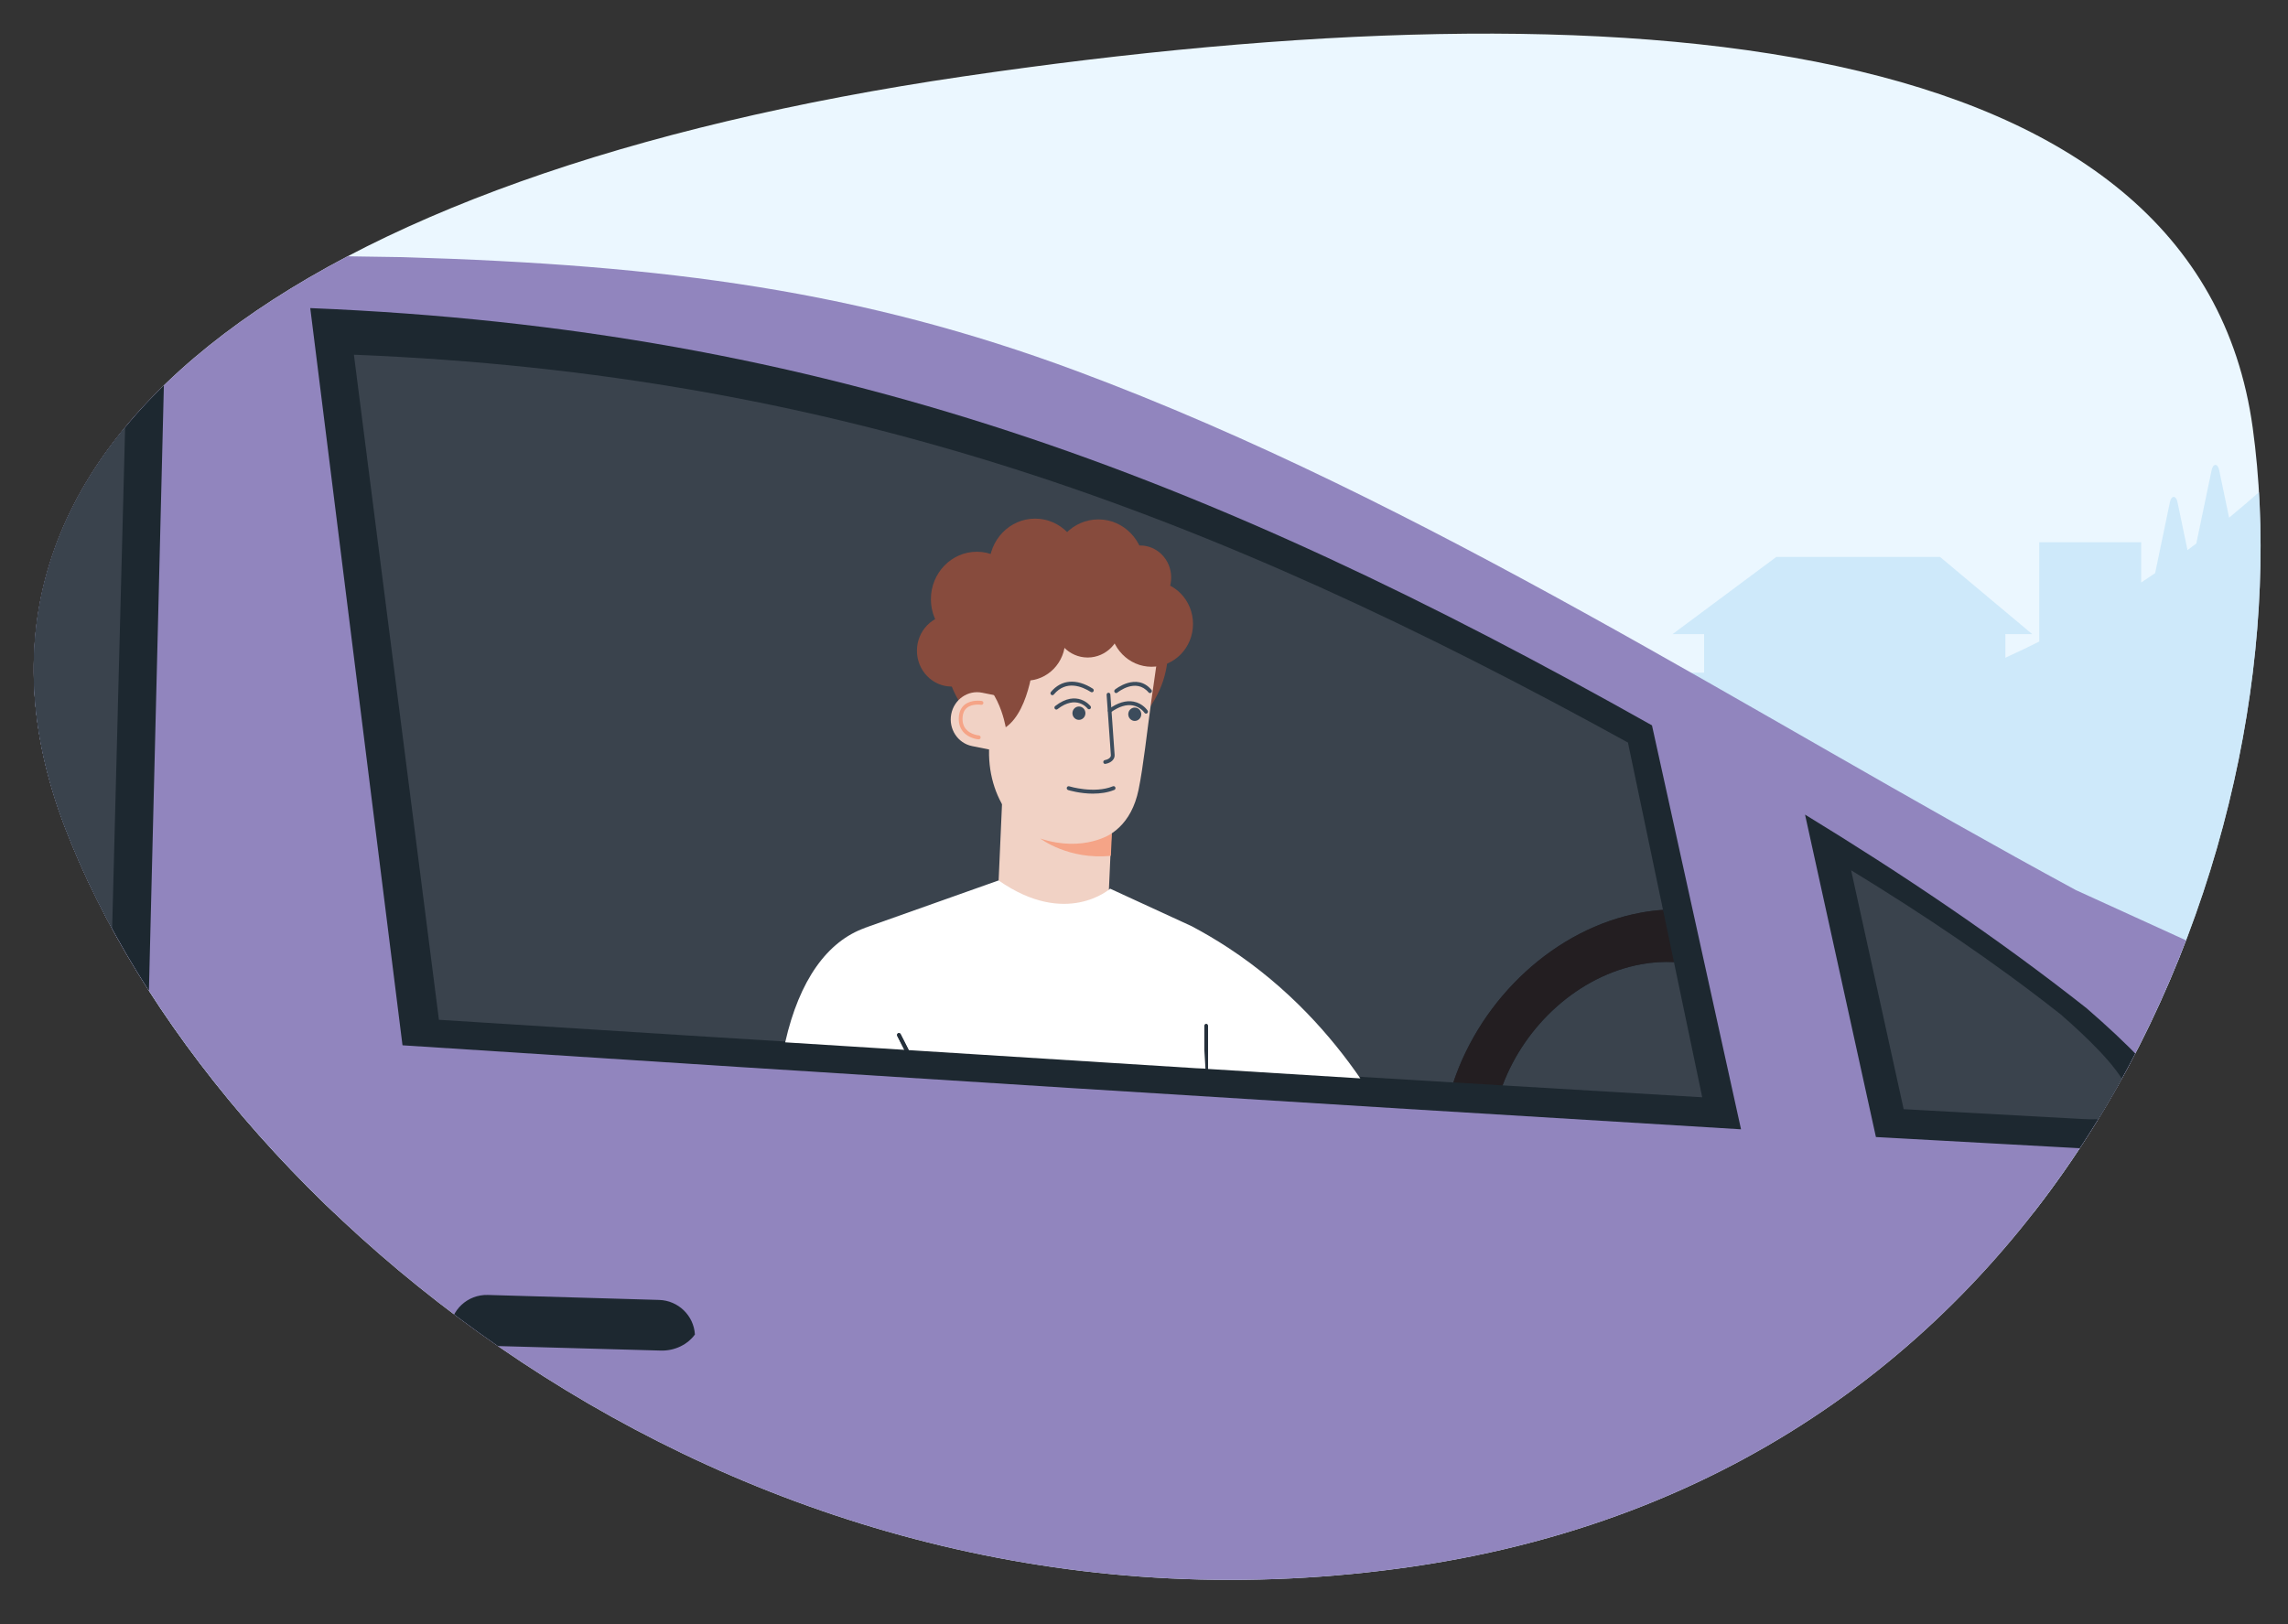 <?xml version="1.0" encoding="utf-8"?>
<svg xmlns="http://www.w3.org/2000/svg" xmlns:xlink="http://www.w3.org/1999/xlink" id="Calque_1" data-name="Calque 1" viewBox="0 0 500 355">
  <rect x="0" y="0" width="500" height="355" fill="#333333" stroke="none"/>
  <defs>
    <style>
      .cls-1 {
        fill: none;
      }

      .cls-2 {
        fill: #9185be;
      }

      .cls-2, .cls-3, .cls-4, .cls-5, .cls-6, .cls-7, .cls-8 {
        fill-rule: evenodd;
      }

      .cls-9 {
        fill: #f1d2c5;
      }

      .cls-3 {
        fill: #e3e3e5;
      }

      .cls-10 {
        fill: #25303b;
      }

      .cls-11, .cls-6 {
        fill: #3a434d;
      }

      .cls-12 {
        clip-path: url(#clippath-1);
      }

      .cls-4 {
        fill: #1c2830;
      }

      .cls-13 {
        fill: #fff;
      }

      .cls-5, .cls-14 {
        fill: #3c4c5c;
      }

      .cls-15 {
        fill: #f5a487;
      }

      .cls-16 {
        fill: #c7e6f8;
        opacity: .8;
      }

      .cls-17 {
        fill: #874b3d;
      }

      .cls-7 {
        fill: #e35142;
      }

      .cls-8 {
        fill: #1d2830;
      }

      .cls-18 {
        fill: #231e21;
      }

      .cls-19 {
        fill: #ebf7ff;
      }

      .cls-20 {
        clip-path: url(#clippath);
      }
    </style>
    <clipPath id="clippath">
      <path class="cls-1" d="M-51.93,220.95c16.62,87.43-75.24,130.13-223.4,123.79-148.16-6.34-268.83-40.61-265.16-127.92,3.67-87.31,77.62-215.57,225.79-209.23C-166.54,13.92-68.55,133.51-51.93,220.95Z"/>
    </clipPath>
    <clipPath id="clippath-1">
      <path class="cls-19" d="M14.18,180.78C-17.64,97.52,64.52,38.16,210.41,16.72,356.31-4.72,480.32,6.58,492.29,93.51c11.97,86.93-37.44,227.46-183.34,248.9C163.05,363.85,45.99,264.04,14.18,180.78Z"/>
    </clipPath>
  </defs>
  <g class="cls-20">
    <g>
      <path class="cls-5" d="M26.73,263.81c-22.89-37.12-61.58-45.33-100.05-63.36l-78.23-35.31c-59.9-32.11-119.06-70.51-182.78-93.97-39.36-14.49-74.89-19.23-123.39-20.63l-151.95-2.31c-46.6,1.1-101.2-1.78-146.15,11.7-13.26,3.99-19.59,8.88-31.34,23.26l-48.91,58.53,1.49,2.34c-25.43,41.05-36.42,50.46-33.07,105.85l-4.52,9.27,2.25,54.88c-7.13,13.34-8.97,18.03-7.46,33.51,1.67,17.1,6.22,31.84,15.75,48.41l3.76,34.76,195.58-3.09,474.65,9.27,11.28-8.5c59.42-.78,118.85-1.57,178.27-2.3l9.61-3.02c22.14-6.87,32.04-9.04,34.2-34.1l1.33-15.47c14.66-30.1,8.13-51.18-6.76-79.58-3.7-12.33-5.95-19.99-13.54-30.14Z"/>
      <path class="cls-4" d="M-85.2,326.42c-49.03,0-89.02,45.4-92.58,103.05l1.4-1.06c59.42-.78,118.85-1.57,178.27-2.3l5.98-1.87c-6.08-55.17-45.53-97.83-93.08-97.83Z"/>
      <path class="cls-3" d="M26.73,263.81c-.21-.33-.43-.66-.62-.98-9.09-10.64-23.35-20.73-33.67-27.02-11.8-7.44-17.65-9.06-24.38.52-8.7,12.84-12.8,23.54.25,29.79l62.91,31.03c4.21,2.05,11.3,6.99,12.94,4.46-1.23-2.49-2.53-5.04-3.89-7.66-3.7-12.33-5.95-19.99-13.54-30.14Z"/>
    </g>
  </g>
  <g>
    <path class="cls-19" d="M14.18,180.78C-17.64,97.52,64.52,38.16,210.41,16.72,356.31-4.72,480.32,6.58,492.29,93.51c11.97,86.93-37.44,227.46-183.34,248.9C163.05,363.85,45.99,264.04,14.18,180.78Z"/>
    <g class="cls-12">
      <path class="cls-16" d="M487.13,113.16l-2.17-10.4c-.31-1.51-1.33-1.51-1.65,0l-3.35,16.05c-.63.48-1.27.95-1.92,1.44l-2.19-10.5c-.31-1.51-1.33-1.51-1.65,0l-3.24,15.54c-.99.68-2,1.36-3.04,2.04v-8.79h-22.28v21.7c-2.49,1.25-4.96,2.43-7.4,3.54v-5.17h5.86l-20.13-16.86h-35.8l-22.65,16.86h6.88v8.43h-33.11v17.02c-2.17.17-4.36.34-6.56.52l-4.14-19.82c-.43-2.06-1.82-2.06-2.25,0l-4.33,20.72c-2.9.26-5.84.54-8.82.85-.8-3.97-1.17-8.44-1.31-12.58l3.38-6.35c.49.2,1.01.31,1.57.31,2.37,0,4.29-1.98,4.29-4.43,0-1.53-.75-2.87-1.88-3.67.49-.85.78-1.83.78-2.89,0-2.21-1.24-4.12-3.04-5.04,0-.11.02-.21.02-.32,0-4.47-3.51-8.1-7.84-8.1s-7.84,3.62-7.84,8.1c0,.11.01.21.02.32-2.43.83-4.18,3.19-4.18,5.97,0,1.26.36,2.43.98,3.41-.85.66-1.41,1.7-1.41,2.89,0,1.99,1.56,3.6,3.48,3.6,1.15,0,2.17-.58,2.8-1.47.81,2.05,2.76,3.49,5.03,3.49.28,0,.56-.03.83-.07.15,3.82-.09,7.62-.46,10.96l-6.01-6.99h-14.31l-9.06,9.36h2.75v7.75c-2.57.44-5.17.91-7.81,1.41v-7.29h2.67l-17.94-22.46h-31.91l-20.19,22.46h4.18v10.86h-10.04v17.56c-2.78,1.08-5.6,2.22-8.45,3.4l-4.45-21.3c-.43-2.06-1.82-2.06-2.25,0l-5.55,26.57c-2.61,1.17-5.25,2.38-7.92,3.64-6.33-3.45-13.51-6.88-21.57-10.02v-11.25h-15.14v-3.11h1.62l-5.56-7.23h-9.89l-6.26,7.23h1.9v4.66c-4.24-.83-8.38-1.48-12.45-2-.66-4.74-1.19-10.5-1.07-16.37.62-.07,1.21-.22,1.77-.44.46,2.15,2.32,3.77,4.54,3.77,2.57,0,4.65-2.15,4.65-4.81,0-.37-.04-.72-.12-1.06,2.15-.43,3.77-2.38,3.77-4.72,0-1.52-.68-2.87-1.75-3.75,1.73-1.54,2.83-3.82,2.83-6.36,0-4.65-3.65-8.41-8.14-8.41-.57,0-1.12.06-1.66.17-1.86-3-5.11-4.98-8.81-4.98-2.67,0-5.11,1.04-6.96,2.74-1.04-.59-2.24-.94-3.51-.94-4.02,0-7.27,3.36-7.27,7.51,0,.37.03.72.08,1.07-1.99,1.53-3.28,3.98-3.28,6.74,0,3.99,2.69,7.32,6.29,8.19.26,3.53,3.1,6.32,6.59,6.32.86,0,1.68-.17,2.43-.48l4.34,8.16c-.15,2.34-.37,4.69-.67,7-6.62-.64-13.11-.94-19.64-1.06v-7.08h3.71l-12.74-7.23h-22.65l-14.33,7.23h4.35v7.22c-2.63-.02-5.31-.05-8.05-.11v-21.4h2.15l-7.39-18.9h-13.14l-8.31,18.9h2.52v6.01h-22.84v11.73c-3.37-.47-6.91-1-10.6-1.62l-4.07-30.54c-.33-2.5-1.41-2.5-1.74,0l-3.84,28.81c-.86-.17-1.73-.34-2.61-.51l-3.51-16.18c-.34-1.57-1.44-1.57-1.78,0l-3.12,14.41c-4.46-.99-9.08-2.1-13.85-3.34-.28-2.49-.44-5.03-.52-7.46l3.38-6.35c.49.2,1.01.31,1.57.31,2.37,0,4.29-1.98,4.29-4.43,0-1.53-.75-2.87-1.88-3.67.49-.85.78-1.83.78-2.89,0-2.21-1.24-4.12-3.04-5.04,0-.11.02-.21.02-.32,0-4.47-3.51-8.1-7.84-8.1s-7.84,3.62-7.84,8.1c0,.11.01.21.02.32-2.43.83-4.18,3.19-4.18,5.97,0,1.26.36,2.43.98,3.41-.85.66-1.41,1.7-1.41,2.89,0,1.99,1.56,3.6,3.48,3.6,1.15,0,2.17-.58,2.8-1.47.81,2.05,2.76,3.49,5.03,3.49.28,0,.56-.03.83-.07.15,3.7-.07,7.39-.43,10.66-10.12-2.74-20.85-6.07-32.08-10.13v106.84H494.01V107.28c-2.03,1.8-4.33,3.78-6.88,5.88ZM-5.52,158.56c1.73-.79,3.22-2.06,4.3-3.64.81.74,1.71,1.36,2.7,1.84-.02,4.13-.13,8.57-.39,13.09-1.89-4.03-4.71-8.47-6.61-11.3ZM331.46,150.7s0,.06-.01.08v-.08h.01Z"/>
      <g>
        <path class="cls-2" d="M666.58,313.69c-27.34-44.81-73.55-54.73-119.5-76.49l-93.44-42.63c-71.55-38.77-142.21-85.13-218.31-113.45-47.02-17.49-89.45-23.22-147.38-24.91l-181.49-2.79c-55.66,1.33-120.88-2.15-174.57,14.12-15.84,4.82-23.4,10.72-37.44,28.08l-58.42,70.66,1.77,2.83c-30.37,49.56-43.5,60.92-39.5,127.79l-5.4,11.2,2.69,66.26c-8.52,16.11-10.72,21.77-8.91,40.46,1.99,20.65,7.43,38.44,18.81,58.44l4.49,41.97,233.6-3.73,566.93,11.2,13.47-10.26c70.98-.94,141.95-1.89,212.93-2.77l11.48-3.65c26.45-8.3,38.27-10.91,40.85-41.16l1.59-18.68c17.51-36.33,9.71-61.79-8.08-96.08-4.42-14.88-7.11-24.13-16.18-36.39Z"/>
        <path class="cls-8" d="M144.03,284.16l-37.44-1.09c-4.41-.12-8.12,3.33-8.22,7.67l-.03,1.18c1.53,1.31,3.52,2.12,5.74,2.19l40.37,1.12c3.05.07,5.81-1.33,7.41-3.51-.24-4.12-3.62-7.44-7.83-7.56Z"/>
        <path class="cls-7" d="M490.9,295.12l-25.86-.95c-1.75-.05-3.22,1.39-3.27,3.21l-.37,11.37c-.07,1.82,1.3,3.35,3.05,3.4l25.86.95c1.75.05,3.23-1.36,3.28-3.21l.39-11.37c.05-1.82-1.33-3.35-3.08-3.4Z"/>
        <path class="cls-8" d="M-199.44,191.93c73.66,29.79,153.88,27.75,231.78,32.92l3.89-157.51c-64.11,0-128.69.88-192.1,11.71-30.81,44.03-37.49,58.94-43.57,112.88Z"/>
        <path class="cls-8" d="M456.08,220.47c-19.66-15.52-40.44-29.46-61.62-42.4l15.49,70.48,52.73,2.9c26.48,1.46,10.4-16.24-6.6-30.97Z"/>
        <path class="cls-8" d="M67.8,67.35l20.15,161.08.03.07c97.48,6.33,194.96,12.49,292.49,18.36l-19.46-88.3c-96.74-54.45-180.33-86.63-293.2-91.21Z"/>
        <path class="cls-6" d="M-149.81,86.53c-28.49,39.19-34.53,51.67-40.27,100.25,68.3,26.55,142.31,24.7,214.25,29.26l3.62-139.88H-.44c-57.06.84-102.6,2.69-149.37,10.37Z"/>
        <path class="cls-6" d="M450.19,221.64c-14.58-11.51-29.97-21.81-45.66-31.4l11.48,52.22,39.07,2.15c19.6,1.08,7.71-12.01-4.88-22.98Z"/>
        <path class="cls-1" d="M328.36,237.26c-1.6,4.28-2.49,8.81-2.49,13.38,0,18.69,14.71,31.21,32.8,27.91,18.09-3.29,32.8-21.18,32.8-39.86,0-16.15-11-27.67-25.66-28.38l6.18,29.55c-14.39-.85-28.96-1.72-43.63-2.6Z"/>
        <path class="cls-11" d="M358.67,199.49c1.61-.29,3.19-.49,4.75-.59l-7.66-36.58c-91.62-50.48-172.4-80.53-278.42-84.78l18.57,145.31v.07c71.94,4.58,148.05,9.27,221.69,13.7,6.14-18.4,22.24-33.7,41.07-37.13Z"/>
        <path class="cls-11" d="M358.67,210.78c-13.66,2.49-25.38,13.29-30.31,26.48,14.67.88,29.24,1.75,43.63,2.6l-6.18-29.55c-2.3-.11-4.69.02-7.14.47Z"/>
        <path class="cls-18" d="M358.67,210.78c2.46-.45,4.84-.58,7.14-.47l-2.39-11.42c-1.56.11-3.15.3-4.75.59-18.84,3.43-34.93,18.72-41.07,37.13,3.6.22,7.18.43,10.76.65,4.93-13.18,16.65-23.99,30.31-26.48Z"/>
        <g>
          <ellipse class="cls-17" cx="230.85" cy="142.14" rx="24.39" ry="22.79" transform="translate(-.36 .59) rotate(-.15)"/>
          <path class="cls-9" d="M231.41,168.15c6.62,1.55,11.84,5.73,11.68,9.36l-.98,21.97c-.16,3.63-5.65,5.31-12.27,3.77-6.61-1.54-11.84-5.73-11.67-9.36l.97-21.97c.17-3.62,5.65-5.31,12.27-3.76Z"/>
          <path class="cls-9" d="M229.92,184.15c-9.54-1.91-15.51-12.82-13.34-24.37l3.06-16.31c.68-3.61,2.07-6.86,3.95-9.56l29.55,5.92c.29,1.49-.79,7.9-1.5,13.06-1.01,7.3-1.78,14.65-2.82,19.71-3.14,15.24-18.52,11.63-18.52,11.63"/>
          <path class="cls-9" d="M214.62,151.42c-3.12-.63-6.14,1.49-6.75,4.71-.61,3.22,1.44,6.34,4.56,6.96l9.19,1.84,1.85-11.73-8.85-1.78Z"/>
          <path class="cls-15" d="M213.89,161.62s-.02,0-.03,0c-.09,0-2.16-.17-3.41-1.69-.71-.85-1.01-1.95-.91-3.26.09-1.13.52-2.01,1.26-2.62,1.48-1.19,3.66-.84,3.76-.82.22.04.38.26.34.49-.04.23-.25.39-.47.35-.02,0-1.93-.31-3.12.65-.56.45-.88,1.13-.95,2.01-.09,1.07.15,1.96.71,2.63,1.03,1.25,2.83,1.4,2.85,1.4.23.02.4.22.38.46-.02.22-.2.4-.41.4Z"/>
          <path class="cls-17" d="M226.05,142.98s-.72,12.16-6.27,16c0,0-1.87-11.47-9.27-11.46l5.54-6.7,10,2.16Z"/>
          <path class="cls-15" d="M242.98,182.16s-6.02,4.27-15.62,1.15c0,0,6.13,4.71,15.4,3.76l.22-4.9Z"/>
          <path class="cls-14" d="M238.9,173.49c-2.89,0-5.33-.74-5.49-.79-.22-.07-.34-.31-.28-.53.07-.23.3-.35.51-.29.05.02,5.5,1.67,9.56,0,.21-.09.45.02.54.24.08.22-.02.47-.23.55-1.49.61-3.11.81-4.62.81Z"/>
          <path class="cls-14" d="M241.52,167c-.2,0-.37-.15-.41-.36-.04-.23.12-.45.34-.49.78-.13,1.35-.59,1.31-1.07l-.93-13.19c-.02-.23.15-.44.38-.46.22-.02.43.16.44.39l.93,13.19c.07.95-.76,1.76-2,1.97-.02,0-.05,0-.07,0Z"/>
          <path class="cls-14" d="M230.84,155.11c-.13,0-.25-.06-.33-.17-.14-.19-.1-.46.08-.6,4.8-3.74,7.7-.02,7.73.02.14.19.11.45-.07.6-.18.14-.44.11-.58-.07-.1-.13-2.45-3.08-6.58.13-.07.06-.16.09-.25.09Z"/>
          <path class="cls-14" d="M250.44,156c-.13,0-.26-.07-.34-.19,0-.01-.86-1.28-2.52-1.6-1.44-.27-3.07.23-4.83,1.5-.19.13-.44.09-.57-.11-.13-.19-.08-.46.1-.59,1.96-1.41,3.8-1.96,5.47-1.64,2,.39,2.99,1.9,3.04,1.96.13.2.08.46-.11.59-.07.05-.15.07-.23.07Z"/>
          <ellipse class="cls-14" cx="247.98" cy="156.13" rx="1.42" ry="1.46"/>
          <path class="cls-14" d="M251.31,151.51c-.11,0-.23-.05-.31-.15-2.75-3.24-6.67-.08-6.83.05-.18.15-.44.12-.58-.07-.14-.18-.11-.45.06-.6.05-.04,4.7-3.81,7.97.05.15.18.13.45-.04.6-.08.07-.18.11-.27.11Z"/>
          <path class="cls-14" d="M229.97,151.96c-.1,0-.19-.03-.27-.1-.17-.15-.19-.42-.04-.6,2.26-2.72,5.6-2.99,9.16-.72.19.12.25.39.14.59-.12.2-.37.26-.57.14-1.87-1.19-5.41-2.69-8.1.55-.08.1-.2.15-.31.15Z"/>
          <ellipse class="cls-14" cx="235.78" cy="155.9" rx="1.42" ry="1.46"/>
          <ellipse class="cls-17" cx="224.22" cy="139.93" rx="8.57" ry="8.86"/>
          <ellipse class="cls-17" cx="237.69" cy="136.14" rx="7.35" ry="7.59"/>
          <ellipse class="cls-17" cx="251.65" cy="136.39" rx="9.06" ry="9.36"/>
          <ellipse class="cls-17" cx="240.02" cy="123.91" rx="10.04" ry="10.37"/>
          <ellipse class="cls-17" cx="226.2" cy="123.74" rx="10.04" ry="10.37"/>
          <ellipse class="cls-17" cx="213.47" cy="130.98" rx="10.04" ry="10.37"/>
          <ellipse class="cls-17" cx="249.17" cy="126.24" rx="6.77" ry="7"/>
          <ellipse class="cls-17" cx="207.97" cy="142.24" rx="7.59" ry="7.84"/>
          <path class="cls-10" d="M264.01,224.23c0-.24-.18-.43-.41-.43s-.41.19-.41.43v9.39c.28.02.55.03.83.05v-9.44Z"/>
          <path class="cls-13" d="M297.28,235.74c-6.32-9.18-15.59-19.85-28.89-28.57-2.69-1.76-5.34-3.31-7.94-4.69l-17.85-8.22s-9.58,8.55-24.38-1.8l-29.17,10.35s0,0,.01.02c-8.25,2.91-14.39,11.4-17.47,25.02,7.11.45,14.21.9,21.32,1.34,1.57.1,3.15.2,4.72.3l-1.55-3.04c-.11-.21-.03-.47.17-.58s.45-.03.56.18l1.78,3.5c.77.05,1.54.1,2.32.15,20.16,1.27,40.33,2.54,60.49,3.81.59.03,1.19.06,1.78.08,0,0,0,.02,0,.03v-.03c.08,0,.17,0,.25.01-.08-1.37-.16-2.75-.25-4.15v-5.22c0-.24.18-.43.41-.43s.41.19.41.43v9.44c11.09.69,22.18,1.38,33.27,2.06Z"/>
          <path class="cls-10" d="M196.81,226.05c-.11-.21-.36-.29-.56-.18-.2.11-.28.37-.17.58l1.55,3.04c.32.02.64.04.96.06l-1.78-3.5Z"/>
        </g>
      </g>
    </g>
  </g>
</svg>